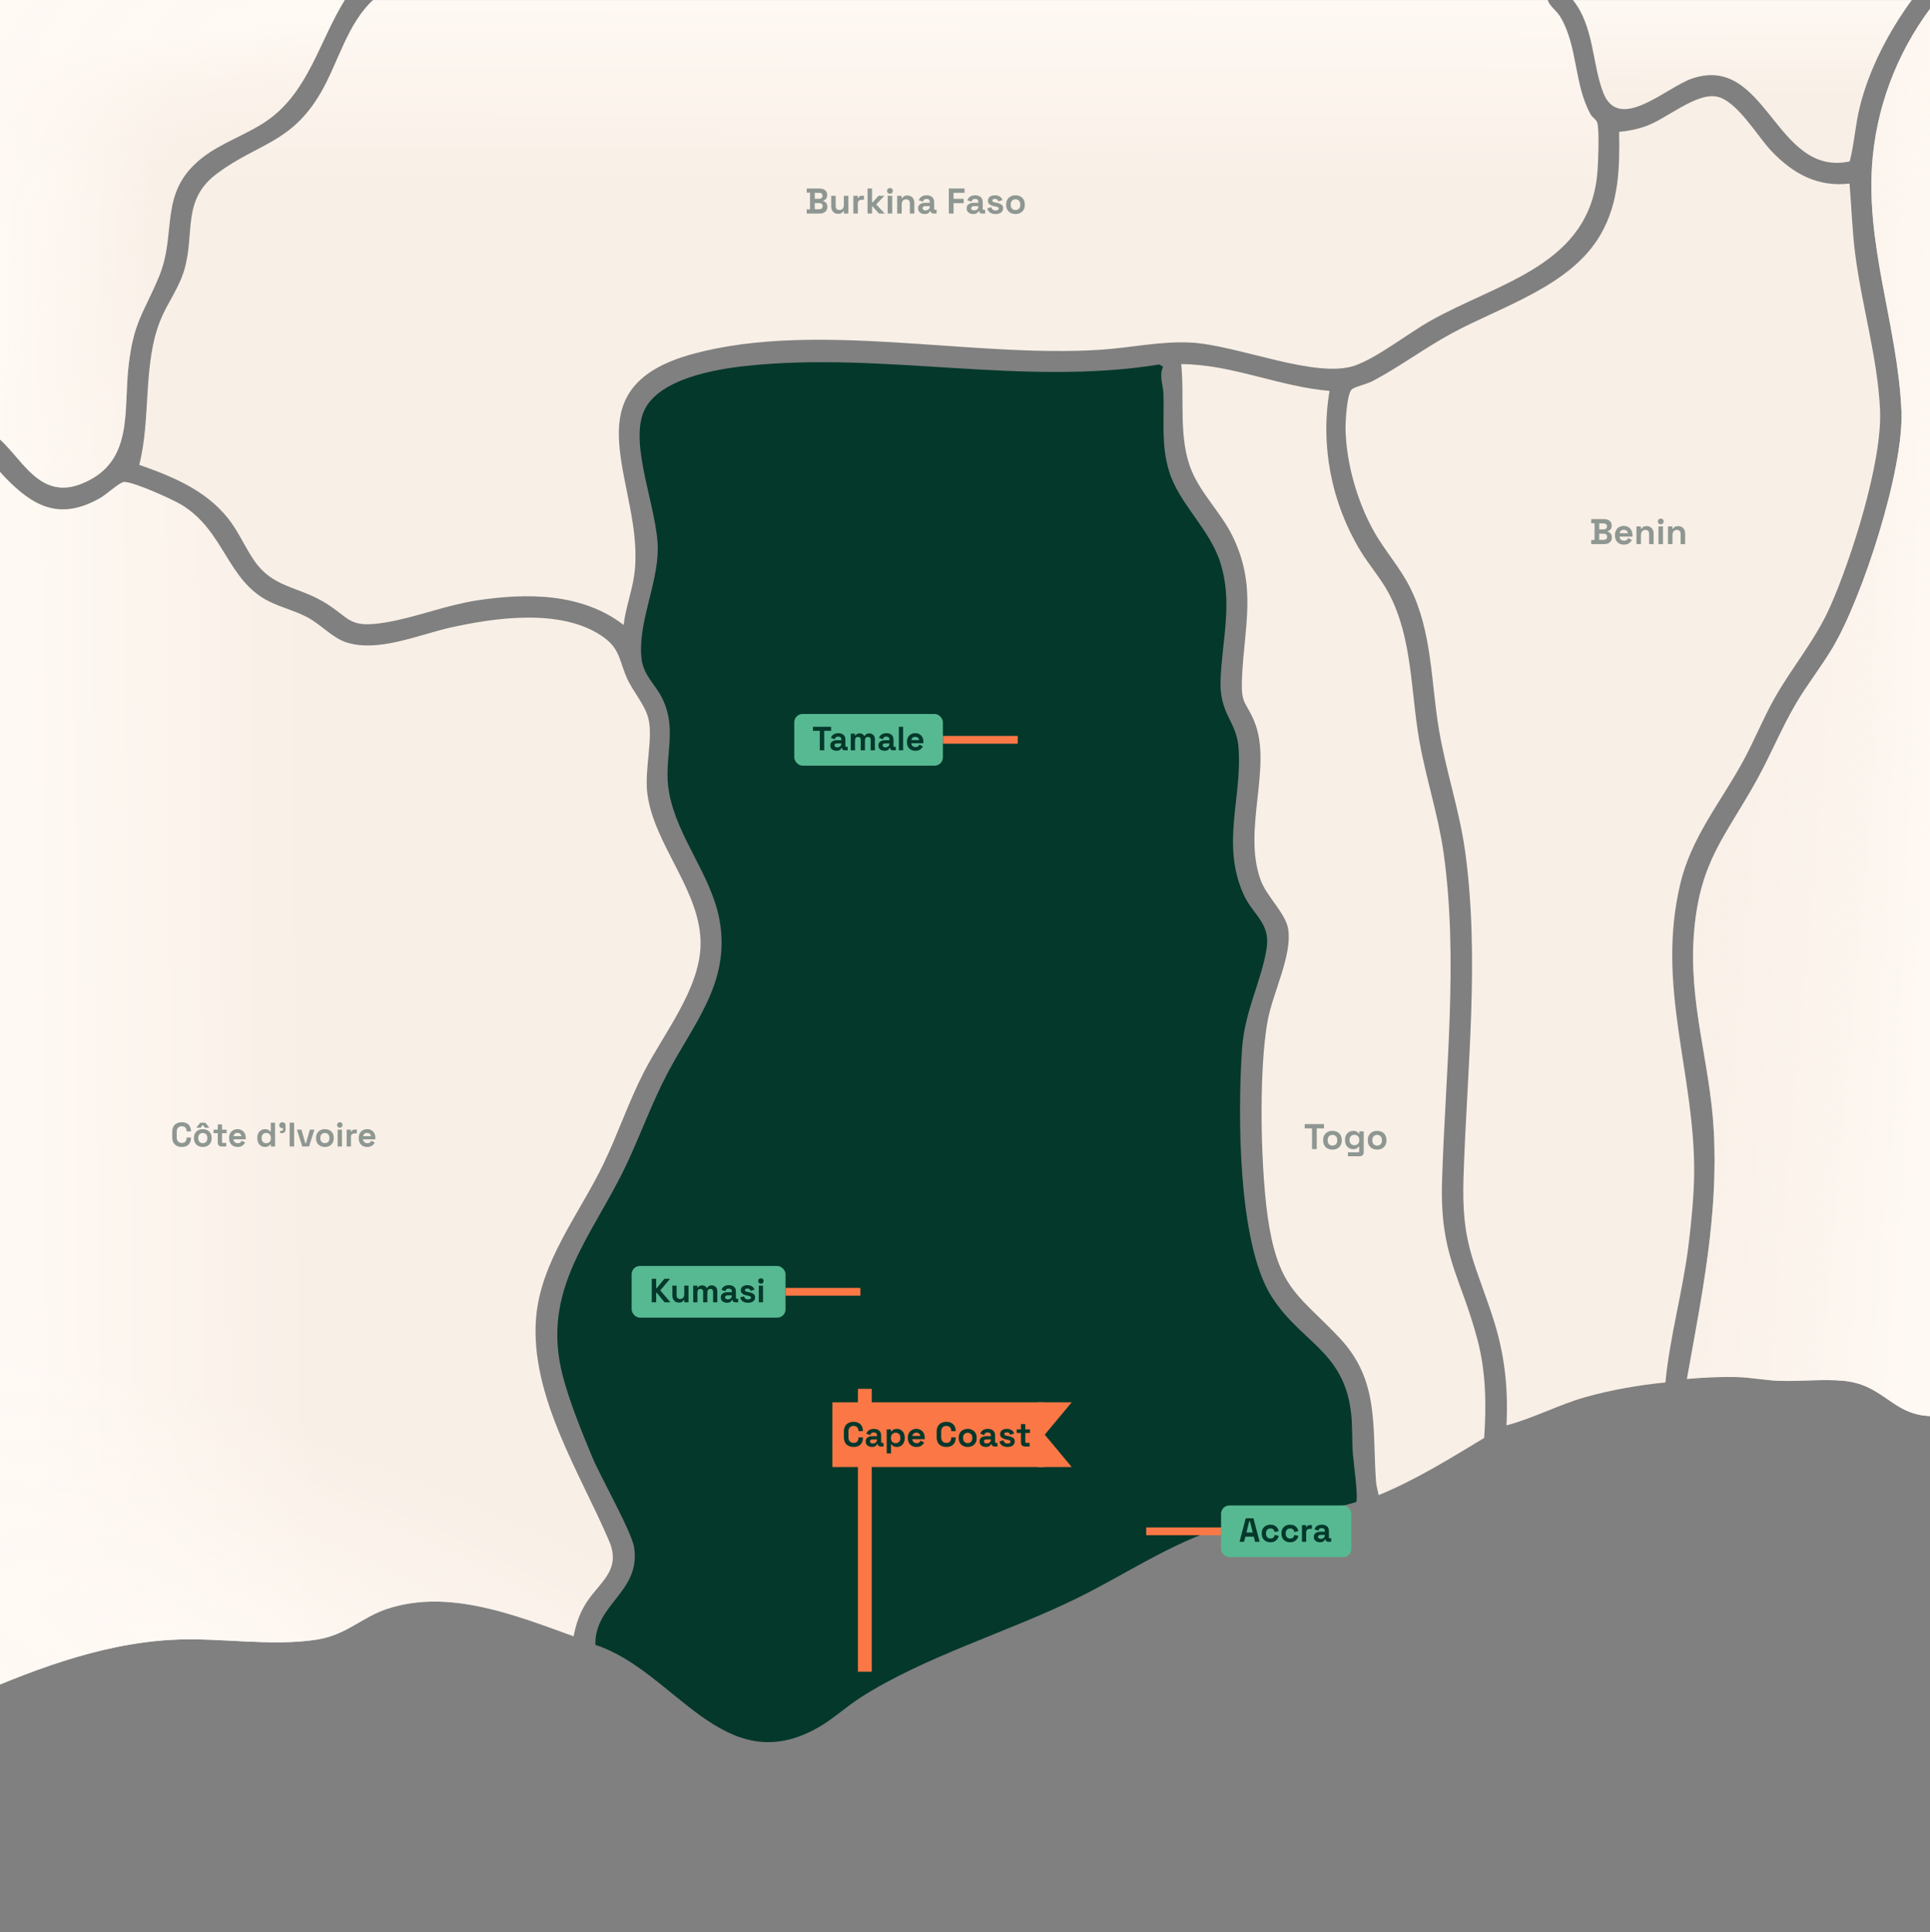 <svg xmlns="http://www.w3.org/2000/svg" fill="none" viewBox="0 0 735 736" height="736" width="735">
<rect x="0" y="0" width="735" height="736" fill="#808080" stroke="none"/>
<g clip-path="url(#clip0_35_57600)">
<g clip-path="url(#clip1_35_57600)">
<g clip-path="url(#clip2_35_57600)">
<path fill="url(#paint0_linear_35_57600)" d="M737.722 -0.147H1020.83V683.811C1006.5 682.974 990.636 682.041 976.454 684.689C954.656 688.765 934.688 703.111 912.27 704.894C849.864 709.863 840.424 652.165 820.865 607.806C810.684 584.715 798.604 566.469 779.923 549.388C776.146 545.937 762.929 534.245 758.485 534.191C755.021 534.15 747.556 537.832 743.302 538.642C721.15 542.888 719.979 527.576 701.979 525.922C694.248 525.214 685.38 526.221 677.458 525.942C672.572 525.765 666.74 524.677 661.86 524.527C655.347 524.323 648.902 524.677 642.437 525.228C648.092 493.398 654.483 462.991 652.639 430.304C651.169 404.314 642.879 381.787 645.166 354.762C647.453 327.737 657.239 318.509 669.094 297.024C674.301 287.591 678.391 277.533 683.835 268.209C688.136 260.832 693.492 254.142 697.848 246.833C709.376 227.485 725.043 178.832 724.131 156.687C722.783 123.952 709.9 92.735 713.222 59.401C715.399 37.562 724.056 16.839 737.715 -0.154L737.722 -0.147Z"></path>
<path fill="url(#paint1_linear_35_57600)" d="M737.722 -0.147H1020.83V683.811C1006.5 682.974 990.636 682.041 976.454 684.689C954.656 688.765 934.688 703.111 912.27 704.894C849.864 709.863 840.424 652.165 820.865 607.806C810.684 584.715 798.604 566.469 779.923 549.388C776.146 545.937 762.929 534.245 758.485 534.191C755.021 534.15 747.556 537.832 743.302 538.642C721.15 542.888 719.979 527.576 701.979 525.922C694.248 525.214 685.38 526.221 677.458 525.942C672.572 525.765 666.74 524.677 661.86 524.527C655.347 524.323 648.902 524.677 642.437 525.228C648.092 493.398 654.483 462.991 652.639 430.304C651.169 404.314 642.879 381.787 645.166 354.762C647.453 327.737 657.239 318.509 669.094 297.024C674.301 287.591 678.391 277.533 683.835 268.209C688.136 260.832 693.492 254.142 697.848 246.833C709.376 227.485 725.043 178.832 724.131 156.687C722.783 123.952 709.9 92.735 713.222 59.401C715.399 37.562 724.056 16.839 737.715 -0.154L737.722 -0.147Z"></path>
<path fill="url(#paint2_linear_35_57600)" d="M589.36 -0.147C590.197 2.527 592.64 3.82 594.144 6.297C600.957 17.52 599.351 32.199 605.802 43.639C606.551 44.967 608.075 45.477 608.402 47.165C609.049 50.52 608.674 60.98 608.402 64.839C605.911 101.038 571.169 107.278 544.661 122.237C536.202 127.007 524.605 136.202 516.044 139.217C501.167 144.45 471.345 131.445 453.616 130.492C441.986 129.866 430.444 132.506 418.874 133.235C369.82 136.338 311.421 122.162 264.442 134.65C213.904 148.091 246.353 185.699 241.501 219.236C240.589 225.552 238.214 231.677 237.499 238.04C221.622 225.811 200.586 225.783 181.558 228.71C169.757 230.527 158.439 235.134 147.026 237.053C132.231 239.551 133.599 235.304 122.948 229.077C113.148 223.347 103.879 223.728 96.883 213.629C93.255 208.395 90.737 202.257 86.709 197.261C78.072 186.563 65.645 181.5 53.028 177.049C57.54 159.504 54.314 138.604 61.12 121.876C63.821 115.241 68.245 109.681 70.28 102.453C74.295 88.216 69.177 76.082 82.809 65.982C98.217 54.556 110.773 54.576 121.934 35.691C128.828 24.012 132.129 9.033 142.235 -0.154H589.36V-0.147Z"></path>
<path fill="url(#paint3_linear_35_57600)" d="M131.347 -0.148C121.587 15.505 117.484 35.037 101.613 46.001C94.011 51.255 84.218 54.399 76.957 60.136C60.017 73.522 67.647 88.495 60.467 105.577C54.641 119.433 50.959 122.495 48.999 139.026C46.917 156.605 51.123 175.919 31.455 184.092C10.112 192.96 5.709 162.873 -10.583 162.478C-21.547 162.212 -37.622 177.947 -47.857 183.044C-68.499 193.314 -78.081 178.695 -97.654 180.206C-106.596 180.894 -124.025 189.162 -131.164 186.474C-133.294 185.671 -139.664 179.485 -141.243 177.498C-149.104 167.568 -144.496 157.932 -147.511 147.016C-149.607 139.441 -154.875 134.888 -157.801 128.042C-161.061 120.406 -159.373 116.084 -159.952 108.415C-161.081 93.293 -170.446 88.052 -175.911 75.374C-182.464 60.177 -181.546 38.29 -191.911 26.04C-209.197 5.617 -239.992 29.075 -260.511 32.335C-269.242 33.724 -277.307 33.39 -285.841 31.165V-0.148H131.34H131.347Z"></path>
<path fill="url(#paint4_linear_35_57600)" d="M131.347 -0.148C121.587 15.505 117.484 35.037 101.613 46.001C94.011 51.255 84.218 54.399 76.957 60.136C60.017 73.522 67.647 88.495 60.467 105.577C54.641 119.433 50.959 122.495 48.999 139.026C46.917 156.605 51.123 175.919 31.455 184.092C10.112 192.96 5.709 162.873 -10.583 162.478C-21.547 162.212 -37.622 177.947 -47.857 183.044C-68.499 193.314 -78.081 178.695 -97.654 180.206C-106.596 180.894 -124.025 189.162 -131.164 186.474C-133.294 185.671 -139.664 179.485 -141.243 177.498C-149.104 167.568 -144.496 157.932 -147.511 147.016C-149.607 139.441 -154.875 134.888 -157.801 128.042C-161.061 120.406 -159.373 116.084 -159.952 108.415C-161.081 93.293 -170.446 88.052 -175.911 75.374C-182.464 60.177 -181.546 38.29 -191.911 26.04C-209.197 5.617 -239.992 29.075 -260.511 32.335C-269.242 33.724 -277.307 33.39 -285.841 31.165V-0.148H131.34H131.347Z"></path>
<path fill="url(#paint5_radial_35_57600)" d="M131.347 -0.148C121.587 15.505 117.484 35.037 101.613 46.001C94.011 51.255 84.218 54.399 76.957 60.136C60.017 73.522 67.647 88.495 60.467 105.577C54.641 119.433 50.959 122.495 48.999 139.026C46.917 156.605 51.123 175.919 31.455 184.092C10.112 192.96 5.709 162.873 -10.583 162.478C-21.547 162.212 -37.622 177.947 -47.857 183.044C-68.499 193.314 -78.081 178.695 -97.654 180.206C-106.596 180.894 -124.025 189.162 -131.164 186.474C-133.294 185.671 -139.664 179.485 -141.243 177.498C-149.104 167.568 -144.496 157.932 -147.511 147.016C-149.607 139.441 -154.875 134.888 -157.801 128.042C-161.061 120.406 -159.373 116.084 -159.952 108.415C-161.081 93.293 -170.446 88.052 -175.911 75.374C-182.464 60.177 -181.546 38.29 -191.911 26.04C-209.197 5.617 -239.992 29.075 -260.511 32.335C-269.242 33.724 -277.307 33.39 -285.841 31.165V-0.148H131.34H131.347Z"></path>
<path fill="url(#paint6_linear_35_57600)" d="M728.193 -0.148C719.366 11.891 711.84 26.217 708.239 40.808C706.552 47.641 706.157 54.794 704.421 61.49C676.001 67.547 672.81 20.174 644.294 29.947C634.596 33.274 616.603 50.608 610.614 35.425C606.244 24.346 607.15 9.999 598.888 -0.148L728.193 -0.148Z"></path>
<path fill="url(#paint7_linear_35_57600)" d="M218.451 623.241C196.462 615.313 171.247 605.111 147.707 612.72C137.737 615.946 132.108 622.697 120.702 624.507C103.267 627.277 83.524 623.602 65.645 624.575C8.635 627.672 -41.549 667.491 -96.633 678.366L-96.667 639.888C-95.83 618.593 -88.929 587.076 -95.442 567.259C-99.396 555.22 -107.985 549.435 -115.675 540.533C-119.806 535.749 -122.882 529.855 -126.918 525.234C-138.685 511.719 -163.967 508.554 -170.167 490.22C-174.829 476.432 -167.874 467.353 -166.751 454.797C-165.07 435.973 -172.045 418.972 -174.23 400.7C-161.211 402.149 -146.314 405.321 -138.821 391.532C-129.007 373.491 -146.089 355.871 -139.535 340.457C-134.71 329.119 -119.119 337.837 -113.286 325.192C-108.284 314.344 -115.648 304.979 -118.615 295.064C-122.807 281.051 -120.813 265.915 -124.073 251.522C-128.034 234.018 -137.664 224.306 -128.306 205.366C-123.944 196.533 -120.636 194.008 -111.292 191.075C-91.733 184.943 -89.848 189.496 -72.29 193.613C-45.986 199.786 -37.561 182.602 -17.716 173.04C-6.024 167.405 -5.078 174.51 1.68 181.567C12.746 193.123 22.954 198.418 38.307 189.591C40.553 188.298 45.698 183.568 47.264 183.555C50.898 183.514 65.598 190.122 69.198 192.313C85.511 202.243 86.457 221.142 102.511 229.097C107.071 231.357 112.4 232.664 116.959 235.066C122.159 237.809 126.603 242.954 131.863 244.662C144.018 248.595 159.378 241.763 171.479 239.054C188.649 235.209 213.02 231.82 228.598 241.844C236.206 246.744 235.553 250.998 238.738 258.246C240.977 263.343 245.387 268.086 246.823 273.3C248.926 280.915 245.36 292.947 246.517 302.189C249.008 322.048 267.403 339.797 266.784 360.24C266.28 376.969 252.757 393.717 245.305 408.179C239.459 419.517 235.396 431.685 229.911 443.146C220.785 462.208 205.711 480.563 204.118 502.422C201.974 531.829 220.914 561.093 231.96 586.92C237.016 598.741 227.386 603.001 222.405 611.896C220.349 615.571 219.24 619.11 218.43 623.241H218.451Z"></path>
<path fill="url(#paint8_radial_35_57600)" d="M218.451 623.241C196.462 615.313 171.247 605.111 147.707 612.72C137.737 615.946 132.108 622.697 120.702 624.507C103.267 627.277 83.524 623.602 65.645 624.575C8.635 627.672 -41.549 667.491 -96.633 678.366L-96.667 639.888C-95.83 618.593 -88.929 587.076 -95.442 567.259C-99.396 555.22 -107.985 549.435 -115.675 540.533C-119.806 535.749 -122.882 529.855 -126.918 525.234C-138.685 511.719 -163.967 508.554 -170.167 490.22C-174.829 476.432 -167.874 467.353 -166.751 454.797C-165.07 435.973 -172.045 418.972 -174.23 400.7C-161.211 402.149 -146.314 405.321 -138.821 391.532C-129.007 373.491 -146.089 355.871 -139.535 340.457C-134.71 329.119 -119.119 337.837 -113.286 325.192C-108.284 314.344 -115.648 304.979 -118.615 295.064C-122.807 281.051 -120.813 265.915 -124.073 251.522C-128.034 234.018 -137.664 224.306 -128.306 205.366C-123.944 196.533 -120.636 194.008 -111.292 191.075C-91.733 184.943 -89.848 189.496 -72.29 193.613C-45.986 199.786 -37.561 182.602 -17.716 173.04C-6.024 167.405 -5.078 174.51 1.68 181.567C12.746 193.123 22.954 198.418 38.307 189.591C40.553 188.298 45.698 183.568 47.264 183.555C50.898 183.514 65.598 190.122 69.198 192.313C85.511 202.243 86.457 221.142 102.511 229.097C107.071 231.357 112.4 232.664 116.959 235.066C122.159 237.809 126.603 242.954 131.863 244.662C144.018 248.595 159.378 241.763 171.479 239.054C188.649 235.209 213.02 231.82 228.598 241.844C236.206 246.744 235.553 250.998 238.738 258.246C240.977 263.343 245.387 268.086 246.823 273.3C248.926 280.915 245.36 292.947 246.517 302.189C249.008 322.048 267.403 339.797 266.784 360.24C266.28 376.969 252.757 393.717 245.305 408.179C239.459 419.517 235.396 431.685 229.911 443.146C220.785 462.208 205.711 480.563 204.118 502.422C201.974 531.829 220.914 561.093 231.96 586.92C237.016 598.741 227.386 603.001 222.405 611.896C220.349 615.571 219.24 619.11 218.43 623.241H218.451Z"></path>
<path fill="#04382B" d="M516.452 572.111C501.916 576.63 486.378 576.446 471.617 580.019C449.03 585.484 430.43 598.816 409.938 608.854C383.635 621.744 352.255 630.904 327.816 646.509C322.235 650.075 317.254 654.798 311.469 658.065C275.393 678.468 256.97 636.26 226.733 626.535C226.406 610.875 243.903 606.581 241.535 589.608C240.698 583.599 228.829 562.814 225.624 555.158C221.676 545.719 216.94 534.04 214.36 524.227C205.622 490.982 225.787 470.851 238.779 443.132C244.107 431.753 248.293 420 254.173 408.845C264.17 389.865 278.149 374.178 274.093 350.849C271.057 333.433 258.12 319.502 254.833 302.053C252.376 288.979 258.358 278.533 252.172 265.922C249.729 260.934 245.169 257.32 244.373 251.263C242.624 237.897 250.464 222.85 250.498 209.123C250.539 193.994 239.357 169.46 245.339 156.38C250.859 144.314 272.276 140.645 284.138 139.373C336.479 133.758 389.263 147.254 441.516 138.828L442.939 139.679C441.326 143.048 442.952 146.621 443.068 149.88C443.429 160.252 442.115 169.446 445.273 179.662C449.043 191.837 460.551 201.392 464.655 214.043C469.623 229.383 465.424 243.613 464.825 258.803C464.308 272.061 470.848 274.524 471.651 284.63C473.162 303.693 464.948 321.374 473.55 340.579C477.191 348.705 483.942 351.488 482.35 361.397C480.328 373.96 473.972 385.087 472.992 399.678C471.365 423.886 471.284 473.491 484.269 493.874C495.409 511.364 511.607 514.481 514.492 537.831C515.112 542.826 514.853 548.461 515.186 553.47C515.384 556.39 517.378 570.675 516.452 572.104V572.111Z"></path>
<path fill="#F8EFE6" d="M704.367 69.957C705.102 78.919 705.374 87.807 706.511 96.736C709.022 116.466 715.025 136.072 715.971 156.013C716.917 175.953 704.912 213.166 697.004 231.017C691.253 243.995 682.494 254.013 675.675 266.174C671.306 273.967 667.951 282.392 663.656 290.225C655.156 305.742 644.124 318.924 639.919 336.585C630.602 375.689 645.418 408.587 645.186 446.664C645.132 455.219 644.09 465.876 643.022 474.438C640.851 491.894 635.931 509.01 634.243 526.562C624.055 527.576 613.343 529.427 603.502 532.231C593.661 535.035 583.936 540.193 573.707 542.922C574.463 528.215 572.898 514.965 568.27 501.054C561.09 479.447 556.571 473.213 557.34 448.638C558.626 407.519 563.615 365.263 557.952 324.219C555.816 308.702 550.684 293.723 548.057 278.309C544.94 260.056 545.485 240.871 537.08 223.953C533.208 216.153 527.185 209.579 522.986 201.977C516.84 190.85 512.689 176.334 512.423 163.54C512.362 160.695 512.934 149.663 514.887 148.248C516.391 147.159 520.59 146.267 522.693 145.165C532.84 139.829 542.586 132.534 552.828 126.98C571.945 116.615 598.33 108.993 609.641 89.196C616.582 77.041 616.841 63.913 616.616 50.227C620.217 49.887 623.551 49.22 626.968 47.988C634.651 45.212 645.683 35.493 653.503 36.739C661.322 37.984 669.285 51.997 674.756 57.686C682.937 66.2 692.131 71.297 704.36 69.929L704.367 69.957Z"></path>
<path fill="#F8EFE6" d="M506.332 148.894C502.766 169.848 507.088 191.579 518.017 209.688C521.379 215.262 525.823 220.216 528.906 226.021C537.978 243.103 537.216 263.615 540.571 282.412C543.123 296.697 547.751 310.546 549.772 324.933C555.496 365.671 550.385 409.213 549.173 450.013C548.336 478.344 556.115 485.708 562.621 510.119C565.888 522.39 566.092 535.075 565.207 547.706C552.154 555.58 539.203 563.665 525.041 569.471C524.721 567.837 524.156 566.034 524.034 564.366C522.502 543.603 525.497 525.854 510.103 509.561C495.226 493.813 487.624 491.363 483.411 467.517C479.988 448.134 479.185 407.58 482.833 388.422C484.82 377.983 492 364.099 490.625 354.136C489.781 347.997 482.513 341.709 480.145 335.353C472.931 315.984 484.84 291.777 477.599 274.606C474.339 266.862 472.536 268.529 472.992 258.13C473.863 238.401 478.797 223.231 469.276 203.985C464.995 195.335 457.543 188.251 453.807 179.301C448.642 166.915 451.194 151.895 449.846 138.679C469.181 138.781 487.181 147.295 506.339 148.894H506.332Z"></path>
<path stroke-width="5.267" stroke="#FB7846" d="M329.358 529L329.358 636.73"></path>
<rect fill="#FB7846" transform="translate(317 534.123)" height="24.651" width="80.427"></rect>
<path fill="#04382B" d="M325.074 551.132C323.936 551.132 323.034 550.817 322.368 550.186C321.703 549.547 321.37 548.637 321.37 547.454V545.248C321.37 544.066 321.703 543.159 322.368 542.529C323.034 541.89 323.936 541.57 325.074 541.57C326.204 541.57 327.075 541.881 327.688 542.503C328.31 543.116 328.62 543.961 328.62 545.038V545.116H326.913V544.985C326.913 544.442 326.76 543.996 326.453 543.645C326.156 543.295 325.696 543.12 325.074 543.12C324.461 543.12 323.98 543.308 323.629 543.685C323.279 544.061 323.104 544.574 323.104 545.222V547.481C323.104 548.12 323.279 548.632 323.629 549.017C323.98 549.394 324.461 549.582 325.074 549.582C325.696 549.582 326.156 549.407 326.453 549.057C326.76 548.698 326.913 548.251 326.913 547.717V547.481H328.62V547.665C328.62 548.742 328.31 549.591 327.688 550.213C327.075 550.826 326.204 551.132 325.074 551.132ZM332.108 551.132C331.644 551.132 331.228 551.053 330.861 550.896C330.493 550.729 330.2 550.493 329.981 550.186C329.77 549.871 329.665 549.49 329.665 549.044C329.665 548.597 329.77 548.225 329.981 547.927C330.2 547.621 330.497 547.393 330.874 547.244C331.259 547.087 331.697 547.008 332.187 547.008H333.974V546.64C333.974 546.334 333.877 546.084 333.685 545.891C333.492 545.69 333.186 545.589 332.765 545.589C332.354 545.589 332.047 545.686 331.846 545.878C331.644 546.062 331.513 546.303 331.452 546.601L329.928 546.088C330.033 545.756 330.2 545.454 330.427 545.182C330.664 544.902 330.975 544.679 331.36 544.512C331.754 544.337 332.231 544.25 332.791 544.25C333.65 544.25 334.328 544.464 334.827 544.893C335.326 545.322 335.576 545.944 335.576 546.758V549.188C335.576 549.451 335.699 549.582 335.944 549.582H336.469V550.948H335.366C335.042 550.948 334.775 550.869 334.565 550.712C334.355 550.554 334.249 550.344 334.249 550.081V550.068H334C333.965 550.173 333.886 550.313 333.763 550.489C333.641 550.655 333.448 550.804 333.186 550.935C332.923 551.066 332.564 551.132 332.108 551.132ZM332.397 549.792C332.862 549.792 333.238 549.665 333.527 549.411C333.825 549.149 333.974 548.803 333.974 548.374V548.242H332.305C331.999 548.242 331.758 548.308 331.583 548.44C331.408 548.571 331.32 548.755 331.32 548.991C331.32 549.228 331.412 549.42 331.596 549.569C331.78 549.718 332.047 549.792 332.397 549.792ZM337.679 553.575V544.433H339.308V545.222H339.544C339.693 544.968 339.925 544.744 340.241 544.552C340.556 544.35 341.007 544.25 341.593 544.25C342.119 544.25 342.605 544.381 343.051 544.644C343.498 544.898 343.857 545.274 344.128 545.773C344.4 546.272 344.536 546.876 344.536 547.586V547.796C344.536 548.505 344.4 549.109 344.128 549.609C343.857 550.108 343.498 550.489 343.051 550.751C342.605 551.005 342.119 551.132 341.593 551.132C341.199 551.132 340.867 551.084 340.595 550.988C340.332 550.9 340.118 550.786 339.952 550.646C339.794 550.497 339.667 550.348 339.571 550.2H339.334V553.575H337.679ZM341.094 549.687C341.611 549.687 342.036 549.525 342.368 549.201C342.71 548.869 342.881 548.387 342.881 547.757V547.625C342.881 546.995 342.71 546.517 342.368 546.193C342.027 545.861 341.602 545.694 341.094 545.694C340.586 545.694 340.162 545.861 339.82 546.193C339.479 546.517 339.308 546.995 339.308 547.625V547.757C339.308 548.387 339.479 548.869 339.82 549.201C340.162 549.525 340.586 549.687 341.094 549.687ZM349.024 551.132C348.376 551.132 347.802 550.996 347.303 550.725C346.813 550.445 346.427 550.055 346.147 549.556C345.876 549.048 345.74 548.453 345.74 547.77V547.612C345.74 546.929 345.876 546.338 346.147 545.839C346.419 545.331 346.799 544.941 347.29 544.67C347.78 544.39 348.349 544.25 348.997 544.25C349.637 544.25 350.193 544.394 350.665 544.683C351.138 544.963 351.506 545.357 351.769 545.865C352.031 546.364 352.163 546.947 352.163 547.612V548.177H347.421C347.439 548.623 347.605 548.987 347.92 549.267C348.236 549.547 348.621 549.687 349.076 549.687C349.54 549.687 349.882 549.587 350.101 549.385C350.32 549.184 350.486 548.961 350.6 548.715L351.953 549.425C351.83 549.652 351.651 549.902 351.414 550.173C351.186 550.436 350.88 550.664 350.495 550.856C350.109 551.04 349.619 551.132 349.024 551.132ZM347.434 546.942H350.482C350.447 546.566 350.293 546.264 350.022 546.036C349.759 545.808 349.413 545.694 348.984 545.694C348.538 545.694 348.183 545.808 347.92 546.036C347.658 546.264 347.496 546.566 347.434 546.942ZM360.412 551.132C359.274 551.132 358.372 550.817 357.706 550.186C357.041 549.547 356.708 548.637 356.708 547.454V545.248C356.708 544.066 357.041 543.159 357.706 542.529C358.372 541.89 359.274 541.57 360.412 541.57C361.542 541.57 362.413 541.881 363.026 542.503C363.648 543.116 363.959 543.961 363.959 545.038V545.116H362.251V544.985C362.251 544.442 362.098 543.996 361.791 543.645C361.494 543.295 361.034 543.12 360.412 543.12C359.799 543.12 359.318 543.308 358.967 543.685C358.617 544.061 358.442 544.574 358.442 545.222V547.481C358.442 548.12 358.617 548.632 358.967 549.017C359.318 549.394 359.799 549.582 360.412 549.582C361.034 549.582 361.494 549.407 361.791 549.057C362.098 548.698 362.251 548.251 362.251 547.717V547.481H363.959V547.665C363.959 548.742 363.648 549.591 363.026 550.213C362.413 550.826 361.542 551.132 360.412 551.132ZM368.524 551.132C367.876 551.132 367.293 551.001 366.777 550.738C366.26 550.475 365.853 550.094 365.555 549.595C365.257 549.096 365.109 548.496 365.109 547.796V547.586C365.109 546.885 365.257 546.285 365.555 545.786C365.853 545.287 366.26 544.906 366.777 544.644C367.293 544.381 367.876 544.25 368.524 544.25C369.172 544.25 369.754 544.381 370.27 544.644C370.787 544.906 371.194 545.287 371.492 545.786C371.79 546.285 371.939 546.885 371.939 547.586V547.796C371.939 548.496 371.79 549.096 371.492 549.595C371.194 550.094 370.787 550.475 370.27 550.738C369.754 551.001 369.172 551.132 368.524 551.132ZM368.524 549.661C369.031 549.661 369.452 549.499 369.784 549.175C370.117 548.842 370.284 548.369 370.284 547.757V547.625C370.284 547.012 370.117 546.544 369.784 546.22C369.461 545.887 369.04 545.721 368.524 545.721C368.016 545.721 367.595 545.887 367.263 546.22C366.93 546.544 366.764 547.012 366.764 547.625V547.757C366.764 548.369 366.93 548.842 367.263 549.175C367.595 549.499 368.016 549.661 368.524 549.661ZM375.489 551.132C375.025 551.132 374.609 551.053 374.241 550.896C373.873 550.729 373.58 550.493 373.361 550.186C373.151 549.871 373.046 549.49 373.046 549.044C373.046 548.597 373.151 548.225 373.361 547.927C373.58 547.621 373.878 547.393 374.254 547.244C374.64 547.087 375.077 547.008 375.568 547.008H377.354V546.64C377.354 546.334 377.258 546.084 377.065 545.891C376.872 545.69 376.566 545.589 376.146 545.589C375.734 545.589 375.428 545.686 375.226 545.878C375.025 546.062 374.894 546.303 374.832 546.601L373.309 546.088C373.414 545.756 373.58 545.454 373.808 545.182C374.044 544.902 374.355 544.679 374.74 544.512C375.134 544.337 375.612 544.25 376.172 544.25C377.03 544.25 377.709 544.464 378.208 544.893C378.707 545.322 378.957 545.944 378.957 546.758V549.188C378.957 549.451 379.079 549.582 379.324 549.582H379.85V550.948H378.746C378.422 550.948 378.155 550.869 377.945 550.712C377.735 550.554 377.63 550.344 377.63 550.081V550.068H377.38C377.345 550.173 377.267 550.313 377.144 550.489C377.021 550.655 376.829 550.804 376.566 550.935C376.303 551.066 375.944 551.132 375.489 551.132ZM375.778 549.792C376.242 549.792 376.619 549.665 376.908 549.411C377.205 549.149 377.354 548.803 377.354 548.374V548.242H375.686C375.38 548.242 375.139 548.308 374.964 548.44C374.788 548.571 374.701 548.755 374.701 548.991C374.701 549.228 374.793 549.42 374.977 549.569C375.161 549.718 375.428 549.792 375.778 549.792ZM383.714 551.132C382.865 551.132 382.169 550.948 381.626 550.58C381.083 550.213 380.754 549.687 380.641 549.004L382.164 548.61C382.226 548.917 382.326 549.158 382.466 549.333C382.615 549.508 382.795 549.635 383.005 549.714C383.224 549.784 383.46 549.819 383.714 549.819C384.099 549.819 384.384 549.753 384.568 549.622C384.752 549.482 384.844 549.311 384.844 549.109C384.844 548.908 384.756 548.755 384.581 548.65C384.406 548.536 384.126 548.444 383.74 548.374L383.373 548.308C382.917 548.221 382.501 548.102 382.125 547.954C381.748 547.796 381.446 547.581 381.219 547.31C380.991 547.038 380.877 546.688 380.877 546.259C380.877 545.611 381.113 545.116 381.586 544.775C382.059 544.425 382.681 544.25 383.451 544.25C384.178 544.25 384.782 544.412 385.264 544.736C385.746 545.06 386.061 545.484 386.21 546.01L384.673 546.482C384.603 546.15 384.458 545.913 384.24 545.773C384.029 545.633 383.767 545.563 383.451 545.563C383.136 545.563 382.895 545.62 382.729 545.734C382.563 545.839 382.48 545.988 382.48 546.18C382.48 546.39 382.567 546.548 382.742 546.653C382.917 546.75 383.154 546.824 383.451 546.876L383.819 546.942C384.31 547.03 384.752 547.148 385.146 547.297C385.549 547.437 385.864 547.643 386.092 547.914C386.328 548.177 386.446 548.536 386.446 548.991C386.446 549.674 386.197 550.204 385.698 550.58C385.207 550.948 384.546 551.132 383.714 551.132ZM390.264 550.948C389.835 550.948 389.484 550.817 389.213 550.554C388.95 550.283 388.819 549.924 388.819 549.477V545.799H387.19V544.433H388.819V542.411H390.474V544.433H392.26V545.799H390.474V549.188C390.474 549.451 390.597 549.582 390.842 549.582H392.103V550.948H390.264Z"></path>
<path fill="#FB7846" d="M408.145 534.117H397.427V546.978L408.145 534.117Z"></path>
<path fill="#FB7846" d="M408.145 558.78H397.427V545.918L408.145 558.78Z"></path>
<path fill="#8E9792" d="M69.247 436.865C68.126 436.865 67.238 436.555 66.583 435.934C65.928 435.305 65.6 434.409 65.6 433.245V431.072C65.6 429.909 65.928 429.017 66.583 428.396C67.238 427.767 68.126 427.452 69.247 427.452C70.359 427.452 71.216 427.758 71.82 428.37C72.432 428.973 72.738 429.805 72.738 430.866V430.943H71.057V430.814C71.057 430.279 70.906 429.84 70.604 429.495C70.311 429.15 69.859 428.978 69.247 428.978C68.643 428.978 68.169 429.163 67.824 429.534C67.479 429.904 67.307 430.409 67.307 431.047V433.271C67.307 433.9 67.479 434.404 67.824 434.784C68.169 435.154 68.643 435.34 69.247 435.34C69.859 435.34 70.311 435.167 70.604 434.822C70.906 434.469 71.057 434.029 71.057 433.503V433.271H72.738V433.452C72.738 434.512 72.432 435.348 71.82 435.96C71.216 436.564 70.359 436.865 69.247 436.865ZM77.232 436.865C76.594 436.865 76.021 436.736 75.512 436.477C75.004 436.219 74.603 435.844 74.31 435.352C74.016 434.861 73.87 434.271 73.87 433.581V433.374C73.87 432.684 74.016 432.094 74.31 431.603C74.603 431.111 75.004 430.736 75.512 430.478C76.021 430.219 76.594 430.09 77.232 430.09C77.87 430.09 78.443 430.219 78.952 430.478C79.46 430.736 79.861 431.111 80.154 431.603C80.447 432.094 80.594 432.684 80.594 433.374V433.581C80.594 434.271 80.447 434.861 80.154 435.352C79.861 435.844 79.46 436.219 78.952 436.477C78.443 436.736 77.87 436.865 77.232 436.865ZM77.232 435.417C77.732 435.417 78.146 435.258 78.473 434.939C78.801 434.611 78.965 434.146 78.965 433.542V433.413C78.965 432.809 78.801 432.348 78.473 432.029C78.154 431.702 77.74 431.538 77.232 431.538C76.732 431.538 76.318 431.702 75.991 432.029C75.663 432.348 75.499 432.809 75.499 433.413V433.542C75.499 434.146 75.663 434.611 75.991 434.939C76.318 435.258 76.732 435.417 77.232 435.417ZM74.749 429.547L76.262 427.633H78.202L79.715 429.547H78.072L77.348 428.59H77.115L76.391 429.547H74.749ZM84.353 436.684C83.93 436.684 83.585 436.555 83.318 436.296C83.059 436.029 82.93 435.676 82.93 435.236V431.616H81.327V430.271H82.93V428.279H84.559V430.271H86.318V431.616H84.559V434.952C84.559 435.21 84.68 435.34 84.921 435.34H86.163V436.684H84.353ZM90.488 436.865C89.85 436.865 89.285 436.732 88.794 436.465C88.311 436.189 87.932 435.805 87.656 435.314C87.389 434.814 87.255 434.228 87.255 433.555V433.4C87.255 432.728 87.389 432.146 87.656 431.654C87.923 431.154 88.298 430.771 88.781 430.504C89.264 430.228 89.824 430.09 90.462 430.09C91.091 430.09 91.638 430.232 92.104 430.516C92.57 430.792 92.932 431.18 93.19 431.68C93.449 432.172 93.578 432.745 93.578 433.4V433.956H88.91C88.927 434.396 89.091 434.753 89.402 435.029C89.712 435.305 90.091 435.443 90.539 435.443C90.996 435.443 91.332 435.344 91.548 435.146C91.763 434.947 91.927 434.728 92.039 434.486L93.371 435.184C93.251 435.409 93.074 435.654 92.841 435.921C92.617 436.18 92.315 436.404 91.936 436.594C91.557 436.775 91.074 436.865 90.488 436.865ZM88.923 432.741H91.923C91.888 432.37 91.738 432.072 91.47 431.848C91.212 431.624 90.871 431.512 90.449 431.512C90.009 431.512 89.66 431.624 89.402 431.848C89.143 432.072 88.984 432.37 88.923 432.741ZM100.898 436.865C100.389 436.865 99.91 436.74 99.462 436.49C99.023 436.232 98.669 435.857 98.402 435.365C98.135 434.874 98.001 434.279 98.001 433.581V433.374C98.001 432.676 98.135 432.081 98.402 431.59C98.669 431.098 99.023 430.728 99.462 430.478C99.902 430.219 100.38 430.09 100.898 430.09C101.285 430.09 101.609 430.137 101.867 430.232C102.135 430.318 102.35 430.43 102.514 430.568C102.678 430.706 102.803 430.853 102.889 431.008H103.122V427.633H104.751V436.684H103.147V435.908H102.915C102.768 436.15 102.54 436.37 102.229 436.568C101.928 436.766 101.484 436.865 100.898 436.865ZM101.389 435.443C101.889 435.443 102.307 435.284 102.643 434.965C102.979 434.637 103.147 434.163 103.147 433.542V433.413C103.147 432.792 102.979 432.322 102.643 432.003C102.316 431.676 101.897 431.512 101.389 431.512C100.889 431.512 100.471 431.676 100.135 432.003C99.798 432.322 99.63 432.792 99.63 433.413V433.542C99.63 434.163 99.798 434.637 100.135 434.965C100.471 435.284 100.889 435.443 101.389 435.443ZM106.674 431.603V430.723H107.178C107.574 430.723 107.773 430.525 107.773 430.129V429.715H107.553C107.208 429.715 106.919 429.611 106.686 429.404C106.462 429.198 106.35 428.935 106.35 428.616C106.35 428.271 106.462 427.991 106.686 427.775C106.919 427.56 107.208 427.452 107.553 427.452C107.906 427.452 108.195 427.564 108.419 427.788C108.643 428.004 108.755 428.297 108.755 428.667V430.154C108.755 431.12 108.273 431.603 107.307 431.603H106.674ZM110.306 436.684V427.633H112.013V436.684H110.306ZM115.112 436.684L113.069 430.271H114.802L116.289 435.495H116.522L118.009 430.271H119.741L117.698 436.684H115.112ZM123.726 436.865C123.088 436.865 122.515 436.736 122.007 436.477C121.498 436.219 121.097 435.844 120.804 435.352C120.511 434.861 120.364 434.271 120.364 433.581V433.374C120.364 432.684 120.511 432.094 120.804 431.603C121.097 431.111 121.498 430.736 122.007 430.478C122.515 430.219 123.088 430.09 123.726 430.09C124.364 430.09 124.937 430.219 125.446 430.478C125.955 430.736 126.356 431.111 126.649 431.603C126.942 432.094 127.088 432.684 127.088 433.374V433.581C127.088 434.271 126.942 434.861 126.649 435.352C126.356 435.844 125.955 436.219 125.446 436.477C124.937 436.736 124.364 436.865 123.726 436.865ZM123.726 435.417C124.226 435.417 124.64 435.258 124.968 434.939C125.295 434.611 125.459 434.146 125.459 433.542V433.413C125.459 432.809 125.295 432.348 124.968 432.029C124.649 431.702 124.235 431.538 123.726 431.538C123.226 431.538 122.813 431.702 122.485 432.029C122.157 432.348 121.994 432.809 121.994 433.413V433.542C121.994 434.146 122.157 434.611 122.485 434.939C122.813 435.258 123.226 435.417 123.726 435.417ZM128.592 436.684V430.271H130.221V436.684H128.592ZM129.407 429.521C129.114 429.521 128.864 429.426 128.657 429.236C128.459 429.047 128.359 428.797 128.359 428.486C128.359 428.176 128.459 427.926 128.657 427.736C128.864 427.547 129.114 427.452 129.407 427.452C129.708 427.452 129.958 427.547 130.157 427.736C130.355 427.926 130.454 428.176 130.454 428.486C130.454 428.797 130.355 429.047 130.157 429.236C129.958 429.426 129.708 429.521 129.407 429.521ZM132.027 436.684V430.271H133.63V430.995H133.863C133.958 430.736 134.113 430.547 134.328 430.426C134.553 430.305 134.811 430.245 135.104 430.245H135.88V431.693H135.078C134.665 431.693 134.324 431.805 134.057 432.029C133.79 432.245 133.656 432.581 133.656 433.038V436.684H132.027ZM139.849 436.865C139.211 436.865 138.646 436.732 138.155 436.465C137.672 436.189 137.293 435.805 137.017 435.314C136.75 434.814 136.616 434.228 136.616 433.555V433.4C136.616 432.728 136.75 432.146 137.017 431.654C137.284 431.154 137.659 430.771 138.142 430.504C138.625 430.228 139.185 430.09 139.823 430.09C140.452 430.09 140.999 430.232 141.465 430.516C141.93 430.792 142.292 431.18 142.551 431.68C142.81 432.172 142.939 432.745 142.939 433.4V433.956H138.271C138.288 434.396 138.452 434.753 138.762 435.029C139.073 435.305 139.452 435.443 139.9 435.443C140.357 435.443 140.693 435.344 140.909 435.146C141.124 434.947 141.288 434.728 141.4 434.486L142.732 435.184C142.611 435.409 142.435 435.654 142.202 435.921C141.978 436.18 141.676 436.404 141.297 436.594C140.918 436.775 140.435 436.865 139.849 436.865ZM138.284 432.741H141.284C141.249 432.37 141.099 432.072 140.831 431.848C140.573 431.624 140.232 431.512 139.81 431.512C139.37 431.512 139.021 431.624 138.762 431.848C138.504 432.072 138.344 432.37 138.284 432.741Z"></path>
<path fill="#8E9792" d="M499.652 437.684V429.79H496.875V428.157H504.225V429.79H501.449V437.684H499.652ZM507.439 437.875C506.768 437.875 506.164 437.739 505.629 437.467C505.094 437.194 504.672 436.8 504.363 436.282C504.055 435.765 503.9 435.144 503.9 434.418V434.2C503.9 433.474 504.055 432.852 504.363 432.335C504.672 431.818 505.094 431.423 505.629 431.151C506.164 430.879 506.768 430.743 507.439 430.743C508.111 430.743 508.714 430.879 509.25 431.151C509.785 431.423 510.207 431.818 510.515 432.335C510.824 432.852 510.978 433.474 510.978 434.2V434.418C510.978 435.144 510.824 435.765 510.515 436.282C510.207 436.8 509.785 437.194 509.25 437.467C508.714 437.739 508.111 437.875 507.439 437.875ZM507.439 436.35C507.966 436.35 508.401 436.183 508.746 435.847C509.091 435.502 509.263 435.012 509.263 434.377V434.241C509.263 433.606 509.091 433.12 508.746 432.784C508.41 432.44 507.975 432.267 507.439 432.267C506.913 432.267 506.477 432.44 506.133 432.784C505.788 433.12 505.615 433.606 505.615 434.241V434.377C505.615 435.012 505.788 435.502 506.133 435.847C506.477 436.183 506.913 436.35 507.439 436.35ZM512.235 434.336V434.118C512.235 433.41 512.375 432.807 512.657 432.308C512.938 431.8 513.31 431.414 513.773 431.151C514.244 430.879 514.757 430.743 515.311 430.743C515.928 430.743 516.395 430.852 516.713 431.069C517.03 431.287 517.262 431.514 517.407 431.75H517.652V430.933H519.34V438.882C519.34 439.345 519.203 439.712 518.931 439.985C518.659 440.266 518.296 440.407 517.842 440.407H513.323V438.909H517.243C517.498 438.909 517.625 438.773 517.625 438.501V436.745H517.38C517.289 436.89 517.162 437.04 516.998 437.194C516.835 437.34 516.617 437.462 516.345 437.562C516.073 437.662 515.728 437.712 515.311 437.712C514.757 437.712 514.244 437.58 513.773 437.317C513.31 437.045 512.938 436.659 512.657 436.16C512.375 435.652 512.235 435.044 512.235 434.336ZM515.801 436.214C516.327 436.214 516.767 436.046 517.121 435.711C517.475 435.375 517.652 434.903 517.652 434.295V434.159C517.652 433.542 517.475 433.07 517.121 432.743C516.776 432.408 516.336 432.24 515.801 432.24C515.274 432.24 514.834 432.408 514.48 432.743C514.127 433.07 513.95 433.542 513.95 434.159V434.295C513.95 434.903 514.127 435.375 514.48 435.711C514.834 436.046 515.274 436.214 515.801 436.214ZM524.453 437.875C523.782 437.875 523.178 437.739 522.643 437.467C522.108 437.194 521.686 436.8 521.377 436.282C521.069 435.765 520.914 435.144 520.914 434.418V434.2C520.914 433.474 521.069 432.852 521.377 432.335C521.686 431.818 522.108 431.423 522.643 431.151C523.178 430.879 523.782 430.743 524.453 430.743C525.125 430.743 525.728 430.879 526.263 431.151C526.799 431.423 527.221 431.818 527.529 432.335C527.838 432.852 527.992 433.474 527.992 434.2V434.418C527.992 435.144 527.838 435.765 527.529 436.282C527.221 436.8 526.799 437.194 526.263 437.467C525.728 437.739 525.125 437.875 524.453 437.875ZM524.453 436.35C524.98 436.35 525.415 436.183 525.76 435.847C526.105 435.502 526.277 435.012 526.277 434.377V434.241C526.277 433.606 526.105 433.12 525.76 432.784C525.424 432.44 524.989 432.267 524.453 432.267C523.927 432.267 523.491 432.44 523.147 432.784C522.802 433.12 522.629 433.606 522.629 434.241V434.377C522.629 435.012 522.802 435.502 523.147 435.847C523.491 436.183 523.927 436.35 524.453 436.35Z"></path>
<path fill="#8E9792" d="M605.99 207.255V205.676H607.243V199.306H605.99V197.727H610.89C611.471 197.727 611.975 197.827 612.401 198.027C612.837 198.217 613.172 198.494 613.408 198.857C613.653 199.211 613.776 199.637 613.776 200.136V200.272C613.776 200.708 613.694 201.066 613.531 201.348C613.368 201.62 613.172 201.833 612.946 201.987C612.728 202.133 612.519 202.237 612.319 202.3V202.545C612.519 202.6 612.737 202.704 612.973 202.858C613.209 203.004 613.408 203.217 613.572 203.498C613.744 203.78 613.83 204.147 613.83 204.601V204.737C613.83 205.263 613.708 205.717 613.463 206.098C613.218 206.47 612.878 206.756 612.442 206.955C612.015 207.155 611.516 207.255 610.945 207.255H605.99ZM609.039 205.622H610.727C611.117 205.622 611.43 205.526 611.666 205.336C611.911 205.145 612.034 204.873 612.034 204.519V204.383C612.034 204.029 611.916 203.757 611.68 203.566C611.444 203.376 611.126 203.28 610.727 203.28H609.039V205.622ZM609.039 201.647H610.7C611.072 201.647 611.376 201.552 611.612 201.361C611.857 201.171 611.979 200.908 611.979 200.572V200.436C611.979 200.091 611.861 199.828 611.625 199.646C611.389 199.456 611.081 199.36 610.7 199.36H609.039V201.647ZM618.432 207.445C617.76 207.445 617.166 207.305 616.649 207.023C616.14 206.733 615.741 206.329 615.451 205.812C615.17 205.286 615.029 204.669 615.029 203.961V203.798C615.029 203.09 615.17 202.477 615.451 201.96C615.732 201.434 616.127 201.03 616.635 200.749C617.143 200.458 617.733 200.313 618.404 200.313C619.067 200.313 619.643 200.463 620.133 200.762C620.623 201.053 621.004 201.461 621.276 201.987C621.549 202.505 621.685 203.108 621.685 203.798V204.383H616.771C616.789 204.846 616.962 205.222 617.288 205.513C617.615 205.803 618.014 205.948 618.486 205.948C618.967 205.948 619.321 205.844 619.548 205.635C619.775 205.426 619.947 205.195 620.065 204.941L621.467 205.676C621.34 205.912 621.154 206.171 620.909 206.452C620.673 206.724 620.355 206.96 619.956 207.16C619.557 207.35 619.049 207.445 618.432 207.445ZM616.785 203.103H619.943C619.906 202.713 619.747 202.4 619.466 202.164C619.194 201.928 618.835 201.81 618.391 201.81C617.928 201.81 617.561 201.928 617.288 202.164C617.016 202.4 616.848 202.713 616.785 203.103ZM623.211 207.255V200.504H624.899V201.388H625.144C625.253 201.153 625.457 200.93 625.756 200.722C626.056 200.504 626.51 200.395 627.118 200.395C627.644 200.395 628.102 200.517 628.492 200.762C628.892 200.998 629.2 201.33 629.418 201.756C629.636 202.173 629.745 202.663 629.745 203.226V207.255H628.03V203.362C628.03 202.854 627.903 202.473 627.648 202.219C627.403 201.965 627.05 201.838 626.587 201.838C626.06 201.838 625.652 202.015 625.362 202.368C625.071 202.713 624.926 203.199 624.926 203.825V207.255H623.211ZM631.599 207.255V200.504H633.314V207.255H631.599ZM632.456 199.714C632.148 199.714 631.884 199.615 631.667 199.415C631.458 199.215 631.354 198.952 631.354 198.625C631.354 198.299 631.458 198.036 631.667 197.836C631.884 197.636 632.148 197.537 632.456 197.537C632.774 197.537 633.037 197.636 633.245 197.836C633.454 198.036 633.559 198.299 633.559 198.625C633.559 198.952 633.454 199.215 633.245 199.415C633.037 199.615 632.774 199.714 632.456 199.714ZM635.214 207.255V200.504H636.902V201.388H637.147C637.256 201.153 637.46 200.93 637.759 200.722C638.059 200.504 638.512 200.395 639.12 200.395C639.647 200.395 640.105 200.517 640.495 200.762C640.894 200.998 641.203 201.33 641.421 201.756C641.638 202.173 641.747 202.663 641.747 203.226V207.255H640.032V203.362C640.032 202.854 639.905 202.473 639.651 202.219C639.406 201.965 639.052 201.838 638.59 201.838C638.063 201.838 637.655 202.015 637.365 202.368C637.074 202.713 636.929 203.199 636.929 203.825V207.255H635.214Z"></path>
</g>
<rect fill="#57B992" rx="3.163" height="19.686" width="58.611" y="482.191" x="240.547"></rect>
<path fill="#04382B" d="M248.197 496.033V487.077H249.886V490.634H250.117L253.021 487.077H255.183L251.447 491.491L255.311 496.033H253.085L250.117 492.4H249.886V496.033H248.197ZM258.526 496.136C258.031 496.136 257.596 496.025 257.221 495.803C256.854 495.573 256.568 495.257 256.364 494.856C256.159 494.455 256.057 493.995 256.057 493.475V489.687H257.669V493.347C257.669 493.824 257.784 494.183 258.014 494.421C258.253 494.66 258.59 494.78 259.025 494.78C259.52 494.78 259.903 494.618 260.176 494.293C260.449 493.961 260.586 493.5 260.586 492.912V489.687H262.198V496.033H260.611V495.202H260.381C260.279 495.415 260.087 495.624 259.805 495.829C259.524 496.033 259.097 496.136 258.526 496.136ZM263.992 496.033V489.687H265.578V490.378H265.809C265.92 490.165 266.103 489.982 266.359 489.828C266.615 489.666 266.952 489.585 267.37 489.585C267.822 489.585 268.184 489.675 268.457 489.854C268.73 490.024 268.939 490.25 269.084 490.532H269.314C269.459 490.259 269.664 490.033 269.928 489.854C270.193 489.675 270.568 489.585 271.054 489.585C271.447 489.585 271.801 489.67 272.116 489.841C272.44 490.003 272.696 490.255 272.884 490.596C273.08 490.928 273.178 491.351 273.178 491.862V496.033H271.566V491.978C271.566 491.628 271.477 491.368 271.297 491.197C271.118 491.018 270.867 490.928 270.543 490.928C270.176 490.928 269.89 491.048 269.685 491.287C269.489 491.517 269.391 491.85 269.391 492.285V496.033H267.779V491.978C267.779 491.628 267.689 491.368 267.51 491.197C267.331 491.018 267.08 490.928 266.755 490.928C266.389 490.928 266.103 491.048 265.898 491.287C265.702 491.517 265.604 491.85 265.604 492.285V496.033H263.992ZM276.882 496.213C276.43 496.213 276.025 496.136 275.667 495.982C275.309 495.82 275.023 495.59 274.81 495.291C274.605 494.984 274.503 494.613 274.503 494.178C274.503 493.743 274.605 493.381 274.81 493.091C275.023 492.792 275.313 492.57 275.68 492.425C276.055 492.272 276.482 492.195 276.959 492.195H278.699V491.837C278.699 491.538 278.605 491.295 278.418 491.108C278.23 490.911 277.932 490.813 277.522 490.813C277.121 490.813 276.823 490.907 276.627 491.095C276.43 491.274 276.302 491.508 276.243 491.798L274.759 491.299C274.861 490.975 275.023 490.681 275.245 490.417C275.475 490.144 275.778 489.926 276.153 489.764C276.537 489.594 277.002 489.508 277.548 489.508C278.384 489.508 279.045 489.717 279.531 490.135C280.017 490.553 280.26 491.159 280.26 491.952V494.319C280.26 494.575 280.38 494.703 280.618 494.703H281.13V496.033H280.056C279.74 496.033 279.48 495.957 279.275 495.803C279.07 495.65 278.968 495.445 278.968 495.189V495.176H278.725C278.691 495.279 278.614 495.415 278.495 495.586C278.375 495.748 278.188 495.893 277.932 496.021C277.676 496.149 277.326 496.213 276.882 496.213ZM277.164 494.908C277.616 494.908 277.983 494.784 278.264 494.536C278.554 494.281 278.699 493.944 278.699 493.526V493.398H277.074C276.776 493.398 276.541 493.462 276.371 493.59C276.2 493.718 276.115 493.897 276.115 494.127C276.115 494.357 276.204 494.545 276.383 494.69C276.563 494.835 276.823 494.908 277.164 494.908ZM284.895 496.213C284.067 496.213 283.389 496.033 282.86 495.675C282.331 495.317 282.012 494.805 281.901 494.14L283.385 493.756C283.445 494.055 283.543 494.289 283.679 494.46C283.824 494.63 283.999 494.754 284.204 494.831C284.417 494.899 284.647 494.933 284.895 494.933C285.27 494.933 285.547 494.869 285.726 494.741C285.905 494.605 285.995 494.438 285.995 494.242C285.995 494.046 285.91 493.897 285.739 493.794C285.568 493.684 285.296 493.594 284.92 493.526L284.562 493.462C284.118 493.376 283.713 493.261 283.346 493.116C282.98 492.963 282.685 492.754 282.464 492.489C282.242 492.225 282.131 491.884 282.131 491.466C282.131 490.835 282.361 490.353 282.822 490.02C283.283 489.679 283.888 489.508 284.639 489.508C285.347 489.508 285.935 489.666 286.404 489.982C286.874 490.297 287.181 490.711 287.326 491.223L285.829 491.683C285.76 491.359 285.62 491.129 285.406 490.992C285.202 490.856 284.946 490.788 284.639 490.788C284.332 490.788 284.097 490.843 283.935 490.954C283.773 491.056 283.692 491.201 283.692 491.389C283.692 491.594 283.777 491.747 283.948 491.85C284.118 491.943 284.349 492.016 284.639 492.067L284.997 492.131C285.475 492.216 285.905 492.332 286.289 492.477C286.682 492.613 286.989 492.814 287.21 493.078C287.441 493.334 287.556 493.684 287.556 494.127C287.556 494.792 287.313 495.308 286.827 495.675C286.349 496.033 285.705 496.213 284.895 496.213ZM288.969 496.033V489.687H290.581V496.033H288.969ZM289.775 488.945C289.485 488.945 289.237 488.851 289.033 488.664C288.836 488.476 288.738 488.229 288.738 487.922C288.738 487.615 288.836 487.367 289.033 487.18C289.237 486.992 289.485 486.898 289.775 486.898C290.073 486.898 290.321 486.992 290.517 487.18C290.713 487.367 290.811 487.615 290.811 487.922C290.811 488.229 290.713 488.476 290.517 488.664C290.321 488.851 290.073 488.945 289.775 488.945Z"></path>
<path stroke-width="2.953" stroke="#FB7846" d="M299.159 492.033H327.665"></path>
<rect fill="#57B992" rx="3.163" height="19.686" width="56.611" y="271.945" x="302.479"></rect>
<path fill="#04382B" d="M312.201 285.788V278.367H309.591V276.832H316.5V278.367H313.89V285.788H312.201ZM318.572 285.967C318.12 285.967 317.715 285.89 317.357 285.737C316.999 285.575 316.713 285.345 316.5 285.046C316.295 284.739 316.193 284.368 316.193 283.933C316.193 283.498 316.295 283.135 316.5 282.845C316.713 282.547 317.003 282.325 317.37 282.18C317.745 282.027 318.171 281.95 318.649 281.95H320.389V281.591C320.389 281.293 320.295 281.05 320.108 280.862C319.92 280.666 319.622 280.568 319.212 280.568C318.811 280.568 318.513 280.662 318.316 280.849C318.12 281.029 317.992 281.263 317.933 281.553L316.448 281.054C316.551 280.73 316.713 280.436 316.935 280.171C317.165 279.898 317.468 279.681 317.843 279.519C318.227 279.348 318.692 279.263 319.238 279.263C320.074 279.263 320.735 279.472 321.221 279.89C321.707 280.308 321.95 280.913 321.95 281.707V284.074C321.95 284.33 322.07 284.457 322.308 284.457H322.82V285.788H321.745C321.43 285.788 321.17 285.711 320.965 285.558C320.76 285.404 320.658 285.2 320.658 284.944V284.931H320.415C320.381 285.033 320.304 285.17 320.184 285.34C320.065 285.502 319.877 285.647 319.622 285.775C319.366 285.903 319.016 285.967 318.572 285.967ZM318.854 284.662C319.306 284.662 319.673 284.538 319.954 284.291C320.244 284.035 320.389 283.698 320.389 283.28V283.152H318.764C318.466 283.152 318.231 283.216 318.061 283.344C317.89 283.472 317.805 283.651 317.805 283.882C317.805 284.112 317.894 284.3 318.073 284.445C318.253 284.59 318.513 284.662 318.854 284.662ZM323.999 285.788V279.442H325.585V280.133H325.816C325.927 279.92 326.11 279.736 326.366 279.583C326.622 279.421 326.959 279.34 327.377 279.34C327.829 279.34 328.191 279.429 328.464 279.608C328.737 279.779 328.946 280.005 329.091 280.286H329.321C329.466 280.014 329.671 279.787 329.935 279.608C330.2 279.429 330.575 279.34 331.061 279.34C331.454 279.34 331.808 279.425 332.123 279.596C332.447 279.758 332.703 280.009 332.891 280.35C333.087 280.683 333.185 281.105 333.185 281.617V285.788H331.573V281.732C331.573 281.383 331.484 281.122 331.304 280.952C331.125 280.773 330.874 280.683 330.55 280.683C330.183 280.683 329.897 280.803 329.692 281.041C329.496 281.272 329.398 281.604 329.398 282.039V285.788H327.786V281.732C327.786 281.383 327.696 281.122 327.517 280.952C327.338 280.773 327.087 280.683 326.762 280.683C326.396 280.683 326.11 280.803 325.905 281.041C325.709 281.272 325.611 281.604 325.611 282.039V285.788H323.999ZM336.889 285.967C336.437 285.967 336.032 285.89 335.674 285.737C335.316 285.575 335.03 285.345 334.817 285.046C334.612 284.739 334.51 284.368 334.51 283.933C334.51 283.498 334.612 283.135 334.817 282.845C335.03 282.547 335.32 282.325 335.687 282.18C336.062 282.027 336.489 281.95 336.966 281.95H338.706V281.591C338.706 281.293 338.612 281.05 338.425 280.862C338.237 280.666 337.939 280.568 337.529 280.568C337.128 280.568 336.83 280.662 336.634 280.849C336.437 281.029 336.309 281.263 336.25 281.553L334.766 281.054C334.868 280.73 335.03 280.436 335.252 280.171C335.482 279.898 335.785 279.681 336.16 279.519C336.544 279.348 337.009 279.263 337.555 279.263C338.391 279.263 339.052 279.472 339.538 279.89C340.024 280.308 340.267 280.913 340.267 281.707V284.074C340.267 284.33 340.387 284.457 340.625 284.457H341.137V285.788H340.062C339.747 285.788 339.487 285.711 339.282 285.558C339.077 285.404 338.975 285.2 338.975 284.944V284.931H338.732C338.698 285.033 338.621 285.17 338.502 285.34C338.382 285.502 338.195 285.647 337.939 285.775C337.683 285.903 337.333 285.967 336.889 285.967ZM337.171 284.662C337.623 284.662 337.99 284.538 338.271 284.291C338.561 284.035 338.706 283.698 338.706 283.28V283.152H337.081C336.783 283.152 336.548 283.216 336.378 283.344C336.207 283.472 336.122 283.651 336.122 283.882C336.122 284.112 336.211 284.3 336.39 284.445C336.57 284.59 336.83 284.662 337.171 284.662ZM342.316 285.788V276.832H343.928V285.788H342.316ZM348.606 285.967C347.975 285.967 347.416 285.835 346.93 285.571C346.452 285.298 346.077 284.918 345.804 284.432C345.54 283.937 345.407 283.357 345.407 282.692V282.538C345.407 281.873 345.54 281.297 345.804 280.811C346.068 280.316 346.439 279.937 346.917 279.672C347.395 279.399 347.949 279.263 348.58 279.263C349.203 279.263 349.745 279.404 350.205 279.685C350.666 279.958 351.024 280.342 351.28 280.837C351.536 281.323 351.664 281.89 351.664 282.538V283.088H347.045C347.062 283.523 347.224 283.877 347.531 284.15C347.838 284.423 348.214 284.56 348.657 284.56C349.109 284.56 349.442 284.462 349.655 284.266C349.868 284.069 350.03 283.852 350.141 283.613L351.459 284.304C351.34 284.526 351.165 284.769 350.935 285.033C350.713 285.289 350.414 285.511 350.039 285.699C349.664 285.878 349.186 285.967 348.606 285.967ZM347.058 281.886H350.026C349.992 281.519 349.843 281.225 349.578 281.003C349.323 280.781 348.986 280.67 348.568 280.67C348.133 280.67 347.787 280.781 347.531 281.003C347.275 281.225 347.118 281.519 347.058 281.886Z"></path>
<path stroke-width="2.953" stroke="#FB7846" d="M359.09 281.788H387.596"></path>
<path stroke-width="2.953" stroke="#FB7846" d="M436.508 583.259H465.015"></path>
<rect fill="#57B992" rx="3.163" height="19.686" width="49.611" y="573.416" x="465.015"></rect>
<path fill="#04382B" d="M472.051 587.259L474.405 578.303H477.348L479.702 587.259H477.962L477.475 585.288H474.277L473.791 587.259H472.051ZM474.673 583.728H477.079L475.991 579.365H475.761L474.673 583.728ZM483.806 587.438C483.192 587.438 482.633 587.31 482.13 587.054C481.635 586.798 481.243 586.427 480.953 585.941C480.663 585.455 480.518 584.866 480.518 584.175V583.996C480.518 583.305 480.663 582.717 480.953 582.231C481.243 581.744 481.635 581.373 482.13 581.117C482.633 580.862 483.192 580.734 483.806 580.734C484.412 580.734 484.932 580.84 485.367 581.053C485.802 581.267 486.152 581.561 486.416 581.936C486.689 582.303 486.868 582.721 486.953 583.19L485.393 583.523C485.358 583.267 485.282 583.037 485.162 582.832C485.043 582.627 484.872 582.465 484.65 582.346C484.437 582.226 484.169 582.167 483.844 582.167C483.52 582.167 483.226 582.239 482.962 582.384C482.706 582.521 482.501 582.73 482.347 583.011C482.202 583.284 482.13 583.621 482.13 584.022V584.15C482.13 584.551 482.202 584.892 482.347 585.173C482.501 585.446 482.706 585.655 482.962 585.8C483.226 585.937 483.52 586.005 483.844 586.005C484.331 586.005 484.697 585.881 484.945 585.634C485.201 585.378 485.363 585.045 485.431 584.636L486.992 585.007C486.881 585.459 486.689 585.873 486.416 586.248C486.152 586.615 485.802 586.905 485.367 587.118C484.932 587.331 484.412 587.438 483.806 587.438ZM491.303 587.438C490.689 587.438 490.13 587.31 489.627 587.054C489.132 586.798 488.74 586.427 488.45 585.941C488.16 585.455 488.015 584.866 488.015 584.175V583.996C488.015 583.305 488.16 582.717 488.45 582.231C488.74 581.744 489.132 581.373 489.627 581.117C490.13 580.862 490.689 580.734 491.303 580.734C491.908 580.734 492.429 580.84 492.864 581.053C493.299 581.267 493.648 581.561 493.913 581.936C494.186 582.303 494.365 582.721 494.45 583.19L492.889 583.523C492.855 583.267 492.778 583.037 492.659 582.832C492.54 582.627 492.369 582.465 492.147 582.346C491.934 582.226 491.665 582.167 491.341 582.167C491.017 582.167 490.723 582.239 490.458 582.384C490.202 582.521 489.998 582.73 489.844 583.011C489.699 583.284 489.627 583.621 489.627 584.022V584.15C489.627 584.551 489.699 584.892 489.844 585.173C489.998 585.446 490.202 585.655 490.458 585.8C490.723 585.937 491.017 586.005 491.341 586.005C491.827 586.005 492.194 585.881 492.442 585.634C492.697 585.378 492.859 585.045 492.928 584.636L494.489 585.007C494.378 585.459 494.186 585.873 493.913 586.248C493.648 586.615 493.299 586.905 492.864 587.118C492.429 587.331 491.908 587.438 491.303 587.438ZM495.818 587.259V580.913H497.405V581.629H497.635C497.729 581.373 497.883 581.186 498.096 581.066C498.318 580.947 498.574 580.887 498.864 580.887H499.631V582.32H498.838C498.429 582.32 498.092 582.431 497.827 582.653C497.563 582.866 497.431 583.199 497.431 583.651V587.259H495.818ZM502.712 587.438C502.26 587.438 501.854 587.361 501.496 587.208C501.138 587.046 500.852 586.815 500.639 586.517C500.434 586.21 500.332 585.839 500.332 585.404C500.332 584.969 500.434 584.606 500.639 584.316C500.852 584.018 501.142 583.796 501.509 583.651C501.884 583.497 502.311 583.42 502.788 583.42H504.528V583.062C504.528 582.764 504.435 582.521 504.247 582.333C504.059 582.137 503.761 582.039 503.351 582.039C502.951 582.039 502.652 582.132 502.456 582.32C502.26 582.499 502.132 582.734 502.072 583.024L500.588 582.525C500.69 582.201 500.852 581.906 501.074 581.642C501.304 581.369 501.607 581.152 501.982 580.989C502.366 580.819 502.831 580.734 503.377 580.734C504.213 580.734 504.874 580.943 505.36 581.361C505.846 581.778 506.089 582.384 506.089 583.177V585.544C506.089 585.8 506.209 585.928 506.448 585.928H506.959V587.259H505.885C505.569 587.259 505.309 587.182 505.104 587.028C504.9 586.875 504.797 586.67 504.797 586.414V586.402H504.554C504.52 586.504 504.443 586.64 504.324 586.811C504.204 586.973 504.017 587.118 503.761 587.246C503.505 587.374 503.155 587.438 502.712 587.438ZM502.993 586.133C503.445 586.133 503.812 586.009 504.093 585.762C504.383 585.506 504.528 585.169 504.528 584.751V584.623H502.904C502.605 584.623 502.37 584.687 502.2 584.815C502.029 584.943 501.944 585.122 501.944 585.352C501.944 585.583 502.034 585.77 502.213 585.915C502.392 586.06 502.652 586.133 502.993 586.133Z"></path>
<path fill="#8E9792" d="M307.233 81.331V79.752H308.485V73.382H307.233V71.803H312.133C312.714 71.803 313.217 71.903 313.644 72.103C314.079 72.293 314.415 72.57 314.651 72.933C314.896 73.287 315.019 73.714 315.019 74.213V74.349C315.019 74.784 314.937 75.143 314.774 75.424C314.61 75.696 314.415 75.909 314.188 76.064C313.971 76.209 313.762 76.313 313.562 76.377V76.622C313.762 76.676 313.98 76.781 314.216 76.935C314.451 77.08 314.651 77.293 314.814 77.575C314.987 77.856 315.073 78.223 315.073 78.677V78.813C315.073 79.34 314.951 79.793 314.706 80.174C314.461 80.546 314.12 80.832 313.685 81.032C313.258 81.231 312.759 81.331 312.187 81.331H307.233ZM310.282 79.698H311.97C312.36 79.698 312.673 79.603 312.909 79.412C313.154 79.222 313.276 78.949 313.276 78.596V78.459C313.276 78.106 313.158 77.833 312.922 77.643C312.687 77.452 312.369 77.357 311.97 77.357H310.282V79.698ZM310.282 75.724H311.942C312.314 75.724 312.618 75.628 312.854 75.438C313.099 75.247 313.222 74.984 313.222 74.648V74.512C313.222 74.167 313.104 73.904 312.868 73.723C312.632 73.532 312.324 73.437 311.942 73.437H310.282V75.724ZM319.171 81.44C318.645 81.44 318.182 81.322 317.782 81.086C317.392 80.841 317.088 80.506 316.871 80.079C316.653 79.653 316.544 79.163 316.544 78.609V74.58H318.259V78.473C318.259 78.981 318.381 79.362 318.626 79.616C318.88 79.87 319.239 79.997 319.702 79.997C320.228 79.997 320.636 79.825 320.927 79.48C321.217 79.126 321.362 78.636 321.362 78.01V74.58H323.077V81.331H321.389V80.447H321.144C321.036 80.673 320.831 80.896 320.532 81.114C320.232 81.331 319.779 81.44 319.171 81.44ZM324.986 81.331V74.58H326.673V75.342H326.918C327.018 75.07 327.182 74.871 327.408 74.743C327.644 74.617 327.917 74.553 328.225 74.553H329.042V76.077H328.198C327.762 76.077 327.404 76.195 327.123 76.431C326.841 76.658 326.701 77.012 326.701 77.493V81.331H324.986ZM330.382 81.331V71.803H332.097V77.071H332.342L334.574 74.58H336.807L333.69 77.847L336.916 81.331H334.711L332.342 78.65H332.097V81.331H330.382ZM338.065 81.331V74.58H339.78V81.331H338.065ZM338.923 73.791C338.614 73.791 338.351 73.691 338.133 73.491C337.924 73.292 337.82 73.028 337.82 72.702C337.82 72.375 337.924 72.112 338.133 71.912C338.351 71.713 338.614 71.613 338.923 71.613C339.24 71.613 339.503 71.713 339.712 71.912C339.921 72.112 340.025 72.375 340.025 72.702C340.025 73.028 339.921 73.292 339.712 73.491C339.503 73.691 339.24 73.791 338.923 73.791ZM341.681 81.331V74.58H343.368V75.465H343.613C343.722 75.229 343.926 75.007 344.226 74.798C344.525 74.58 344.979 74.471 345.587 74.471C346.113 74.471 346.571 74.594 346.962 74.839C347.361 75.075 347.669 75.406 347.887 75.832C348.105 76.25 348.214 76.74 348.214 77.302V81.331H346.499V77.439C346.499 76.93 346.372 76.549 346.118 76.295C345.873 76.041 345.519 75.914 345.056 75.914C344.53 75.914 344.121 76.091 343.831 76.445C343.541 76.79 343.396 77.275 343.396 77.901V81.331H341.681ZM352.164 81.522C351.683 81.522 351.252 81.44 350.871 81.277C350.49 81.104 350.186 80.859 349.959 80.542C349.741 80.215 349.632 79.82 349.632 79.358C349.632 78.895 349.741 78.509 349.959 78.201C350.186 77.883 350.494 77.647 350.884 77.493C351.284 77.33 351.737 77.248 352.246 77.248H354.097V76.867C354.097 76.549 353.997 76.291 353.797 76.091C353.598 75.882 353.28 75.778 352.844 75.778C352.418 75.778 352.1 75.878 351.892 76.077C351.683 76.268 351.547 76.517 351.483 76.826L349.904 76.295C350.013 75.95 350.186 75.637 350.422 75.356C350.667 75.066 350.989 74.834 351.388 74.662C351.796 74.48 352.291 74.39 352.872 74.39C353.761 74.39 354.464 74.612 354.981 75.057C355.499 75.501 355.757 76.145 355.757 76.989V79.507C355.757 79.78 355.884 79.916 356.138 79.916H356.683V81.331H355.539C355.204 81.331 354.927 81.25 354.709 81.086C354.491 80.923 354.383 80.705 354.383 80.433V80.419H354.124C354.088 80.528 354.006 80.673 353.879 80.855C353.752 81.027 353.552 81.182 353.28 81.318C353.008 81.454 352.636 81.522 352.164 81.522ZM352.463 80.133C352.944 80.133 353.334 80.002 353.634 79.739C353.942 79.467 354.097 79.108 354.097 78.663V78.527H352.368C352.051 78.527 351.801 78.596 351.619 78.732C351.438 78.868 351.347 79.058 351.347 79.303C351.347 79.548 351.443 79.748 351.633 79.902C351.824 80.056 352.1 80.133 352.463 80.133ZM361.338 81.331V71.803H367.327V73.437H363.135V75.737H367V77.371H363.135V81.331H361.338ZM370.653 81.522C370.172 81.522 369.741 81.44 369.36 81.277C368.979 81.104 368.675 80.859 368.448 80.542C368.23 80.215 368.122 79.82 368.122 79.358C368.122 78.895 368.23 78.509 368.448 78.201C368.675 77.883 368.984 77.647 369.374 77.493C369.773 77.33 370.227 77.248 370.735 77.248H372.586V76.867C372.586 76.549 372.486 76.291 372.287 76.091C372.087 75.882 371.769 75.778 371.334 75.778C370.907 75.778 370.59 75.878 370.381 76.077C370.172 76.268 370.036 76.517 369.973 76.826L368.394 76.295C368.503 75.95 368.675 75.637 368.911 75.356C369.156 75.066 369.478 74.834 369.877 74.662C370.286 74.48 370.78 74.39 371.361 74.39C372.25 74.39 372.954 74.612 373.471 75.057C373.988 75.501 374.247 76.145 374.247 76.989V79.507C374.247 79.78 374.374 79.916 374.628 79.916H375.172V81.331H374.029C373.693 81.331 373.416 81.25 373.199 81.086C372.981 80.923 372.872 80.705 372.872 80.433V80.419H372.613C372.577 80.528 372.495 80.673 372.368 80.855C372.241 81.027 372.042 81.182 371.769 81.318C371.497 81.454 371.125 81.522 370.653 81.522ZM370.953 80.133C371.434 80.133 371.824 80.002 372.123 79.739C372.432 79.467 372.586 79.108 372.586 78.663V78.527H370.857C370.54 78.527 370.29 78.596 370.109 78.732C369.927 78.868 369.837 79.058 369.837 79.303C369.837 79.548 369.932 79.748 370.122 79.902C370.313 80.056 370.59 80.133 370.953 80.133ZM379.177 81.522C378.297 81.522 377.575 81.331 377.013 80.95C376.45 80.569 376.11 80.025 375.992 79.317L377.571 78.909C377.634 79.226 377.739 79.476 377.884 79.657C378.038 79.839 378.224 79.97 378.442 80.052C378.669 80.124 378.914 80.161 379.177 80.161C379.576 80.161 379.871 80.093 380.062 79.957C380.252 79.811 380.347 79.634 380.347 79.426C380.347 79.217 380.257 79.058 380.075 78.949C379.894 78.831 379.603 78.736 379.204 78.663L378.823 78.596C378.351 78.505 377.92 78.382 377.53 78.228C377.14 78.065 376.827 77.842 376.591 77.561C376.355 77.28 376.237 76.917 376.237 76.472C376.237 75.801 376.482 75.288 376.972 74.934C377.462 74.571 378.106 74.39 378.905 74.39C379.658 74.39 380.284 74.558 380.783 74.893C381.282 75.229 381.609 75.669 381.763 76.213L380.17 76.704C380.098 76.359 379.948 76.114 379.721 75.969C379.503 75.823 379.231 75.751 378.905 75.751C378.578 75.751 378.328 75.81 378.156 75.928C377.984 76.037 377.897 76.191 377.897 76.391C377.897 76.608 377.988 76.772 378.17 76.88C378.351 76.98 378.596 77.057 378.905 77.112L379.286 77.18C379.794 77.271 380.252 77.393 380.66 77.547C381.078 77.693 381.404 77.906 381.64 78.187C381.885 78.459 382.008 78.831 382.008 79.303C382.008 80.011 381.749 80.56 381.232 80.95C380.724 81.331 380.039 81.522 379.177 81.522ZM386.723 81.522C386.051 81.522 385.448 81.386 384.913 81.114C384.377 80.841 383.955 80.447 383.647 79.929C383.338 79.412 383.184 78.791 383.184 78.065V77.847C383.184 77.121 383.338 76.499 383.647 75.982C383.955 75.465 384.377 75.07 384.913 74.798C385.448 74.526 386.051 74.39 386.723 74.39C387.394 74.39 387.998 74.526 388.533 74.798C389.069 75.07 389.491 75.465 389.799 75.982C390.108 76.499 390.262 77.121 390.262 77.847V78.065C390.262 78.791 390.108 79.412 389.799 79.929C389.491 80.447 389.069 80.841 388.533 81.114C387.998 81.386 387.394 81.522 386.723 81.522ZM386.723 79.997C387.249 79.997 387.685 79.829 388.03 79.494C388.374 79.149 388.547 78.659 388.547 78.024V77.888C388.547 77.252 388.374 76.767 388.03 76.431C387.694 76.087 387.258 75.914 386.723 75.914C386.197 75.914 385.761 76.087 385.416 76.431C385.071 76.767 384.899 77.252 384.899 77.888V78.024C384.899 78.659 385.071 79.149 385.416 79.494C385.761 79.829 386.197 79.997 386.723 79.997Z"></path>
</g>
<rect fill="#FB7846" height="24.663" width="2.718" y="534.117" x="395.066"></rect>
</g>
<defs>
<linearGradient gradientUnits="userSpaceOnUse" y2="230.377" x2="708.826" y1="228.373" x1="741.683" id="paint0_linear_35_57600">
<stop stop-color="#FFF9F4"></stop>
<stop stop-color="#F8EFE6" offset="1"></stop>
</linearGradient>
<linearGradient gradientUnits="userSpaceOnUse" y2="436.781" x2="735.299" y1="423.017" x1="579.968" id="paint1_linear_35_57600">
<stop stop-opacity="0" stop-color="#F8EFE6"></stop>
<stop stop-color="#FFF9F4" offset="1"></stop>
</linearGradient>
<linearGradient gradientUnits="userSpaceOnUse" y2="72.385" x2="364.922" y1="-0.154" x1="365.017" id="paint2_linear_35_57600">
<stop stop-color="#FFF9F4"></stop>
<stop stop-color="#F8EFE6" offset="1"></stop>
</linearGradient>
<linearGradient gradientUnits="userSpaceOnUse" y2="104.795" x2="58.363" y1="102.533" x1="0.007" id="paint3_linear_35_57600">
<stop stop-color="#FFF9F4"></stop>
<stop stop-color="#F8EFE6" offset="1"></stop>
</linearGradient>
<linearGradient gradientUnits="userSpaceOnUse" y2="11.991" x2="76.593" y1="61.707" x1="80.736" id="paint4_linear_35_57600">
<stop stop-opacity="0" stop-color="#F8EFE6"></stop>
<stop stop-color="#FFF9F4" offset="1"></stop>
</linearGradient>
<radialGradient gradientTransform="translate(79.58 69.503) rotate(-146.84) scale(127.336 283.84)" gradientUnits="userSpaceOnUse" r="1" cy="0" cx="0" id="paint5_radial_35_57600">
<stop stop-opacity="0" stop-color="#FFF9F4"></stop>
<stop stop-color="#FFF9F4" offset="1"></stop>
</radialGradient>
<linearGradient gradientUnits="userSpaceOnUse" y2="37.731" x2="671.425" y1="-0.148" x1="671.48" id="paint6_linear_35_57600">
<stop stop-color="#FFF9F4"></stop>
<stop stop-color="#F8EFE6" offset="1"></stop>
</linearGradient>
<linearGradient gradientUnits="userSpaceOnUse" y2="469.799" x2="174.522" y1="470.994" x1="9.634" id="paint7_linear_35_57600">
<stop stop-color="#FFF9F4"></stop>
<stop stop-color="#F8EFE6" offset="0.675"></stop>
</linearGradient>
<radialGradient gradientTransform="translate(66.068 625.014) rotate(-74.141) scale(137.35 417.614)" gradientUnits="userSpaceOnUse" r="1" cy="0" cx="0" id="paint8_radial_35_57600">
<stop stop-color="#FFF9F4"></stop>
<stop stop-opacity="0" stop-color="#FFF9F4" offset="0.685"></stop>
</radialGradient>
<clipPath id="clip0_35_57600">
<rect transform="translate(0 0.025)" fill="white" height="735" width="735"></rect>
</clipPath>
<clipPath id="clip1_35_57600">
<rect transform="translate(-285.833 -0.148)" fill="white" height="735" width="1306.67"></rect>
</clipPath>
<clipPath id="clip2_35_57600">
<rect transform="translate(-285.834 -0.148)" fill="white" height="705.348" width="1306.67"></rect>
</clipPath>
</defs>
</svg>
